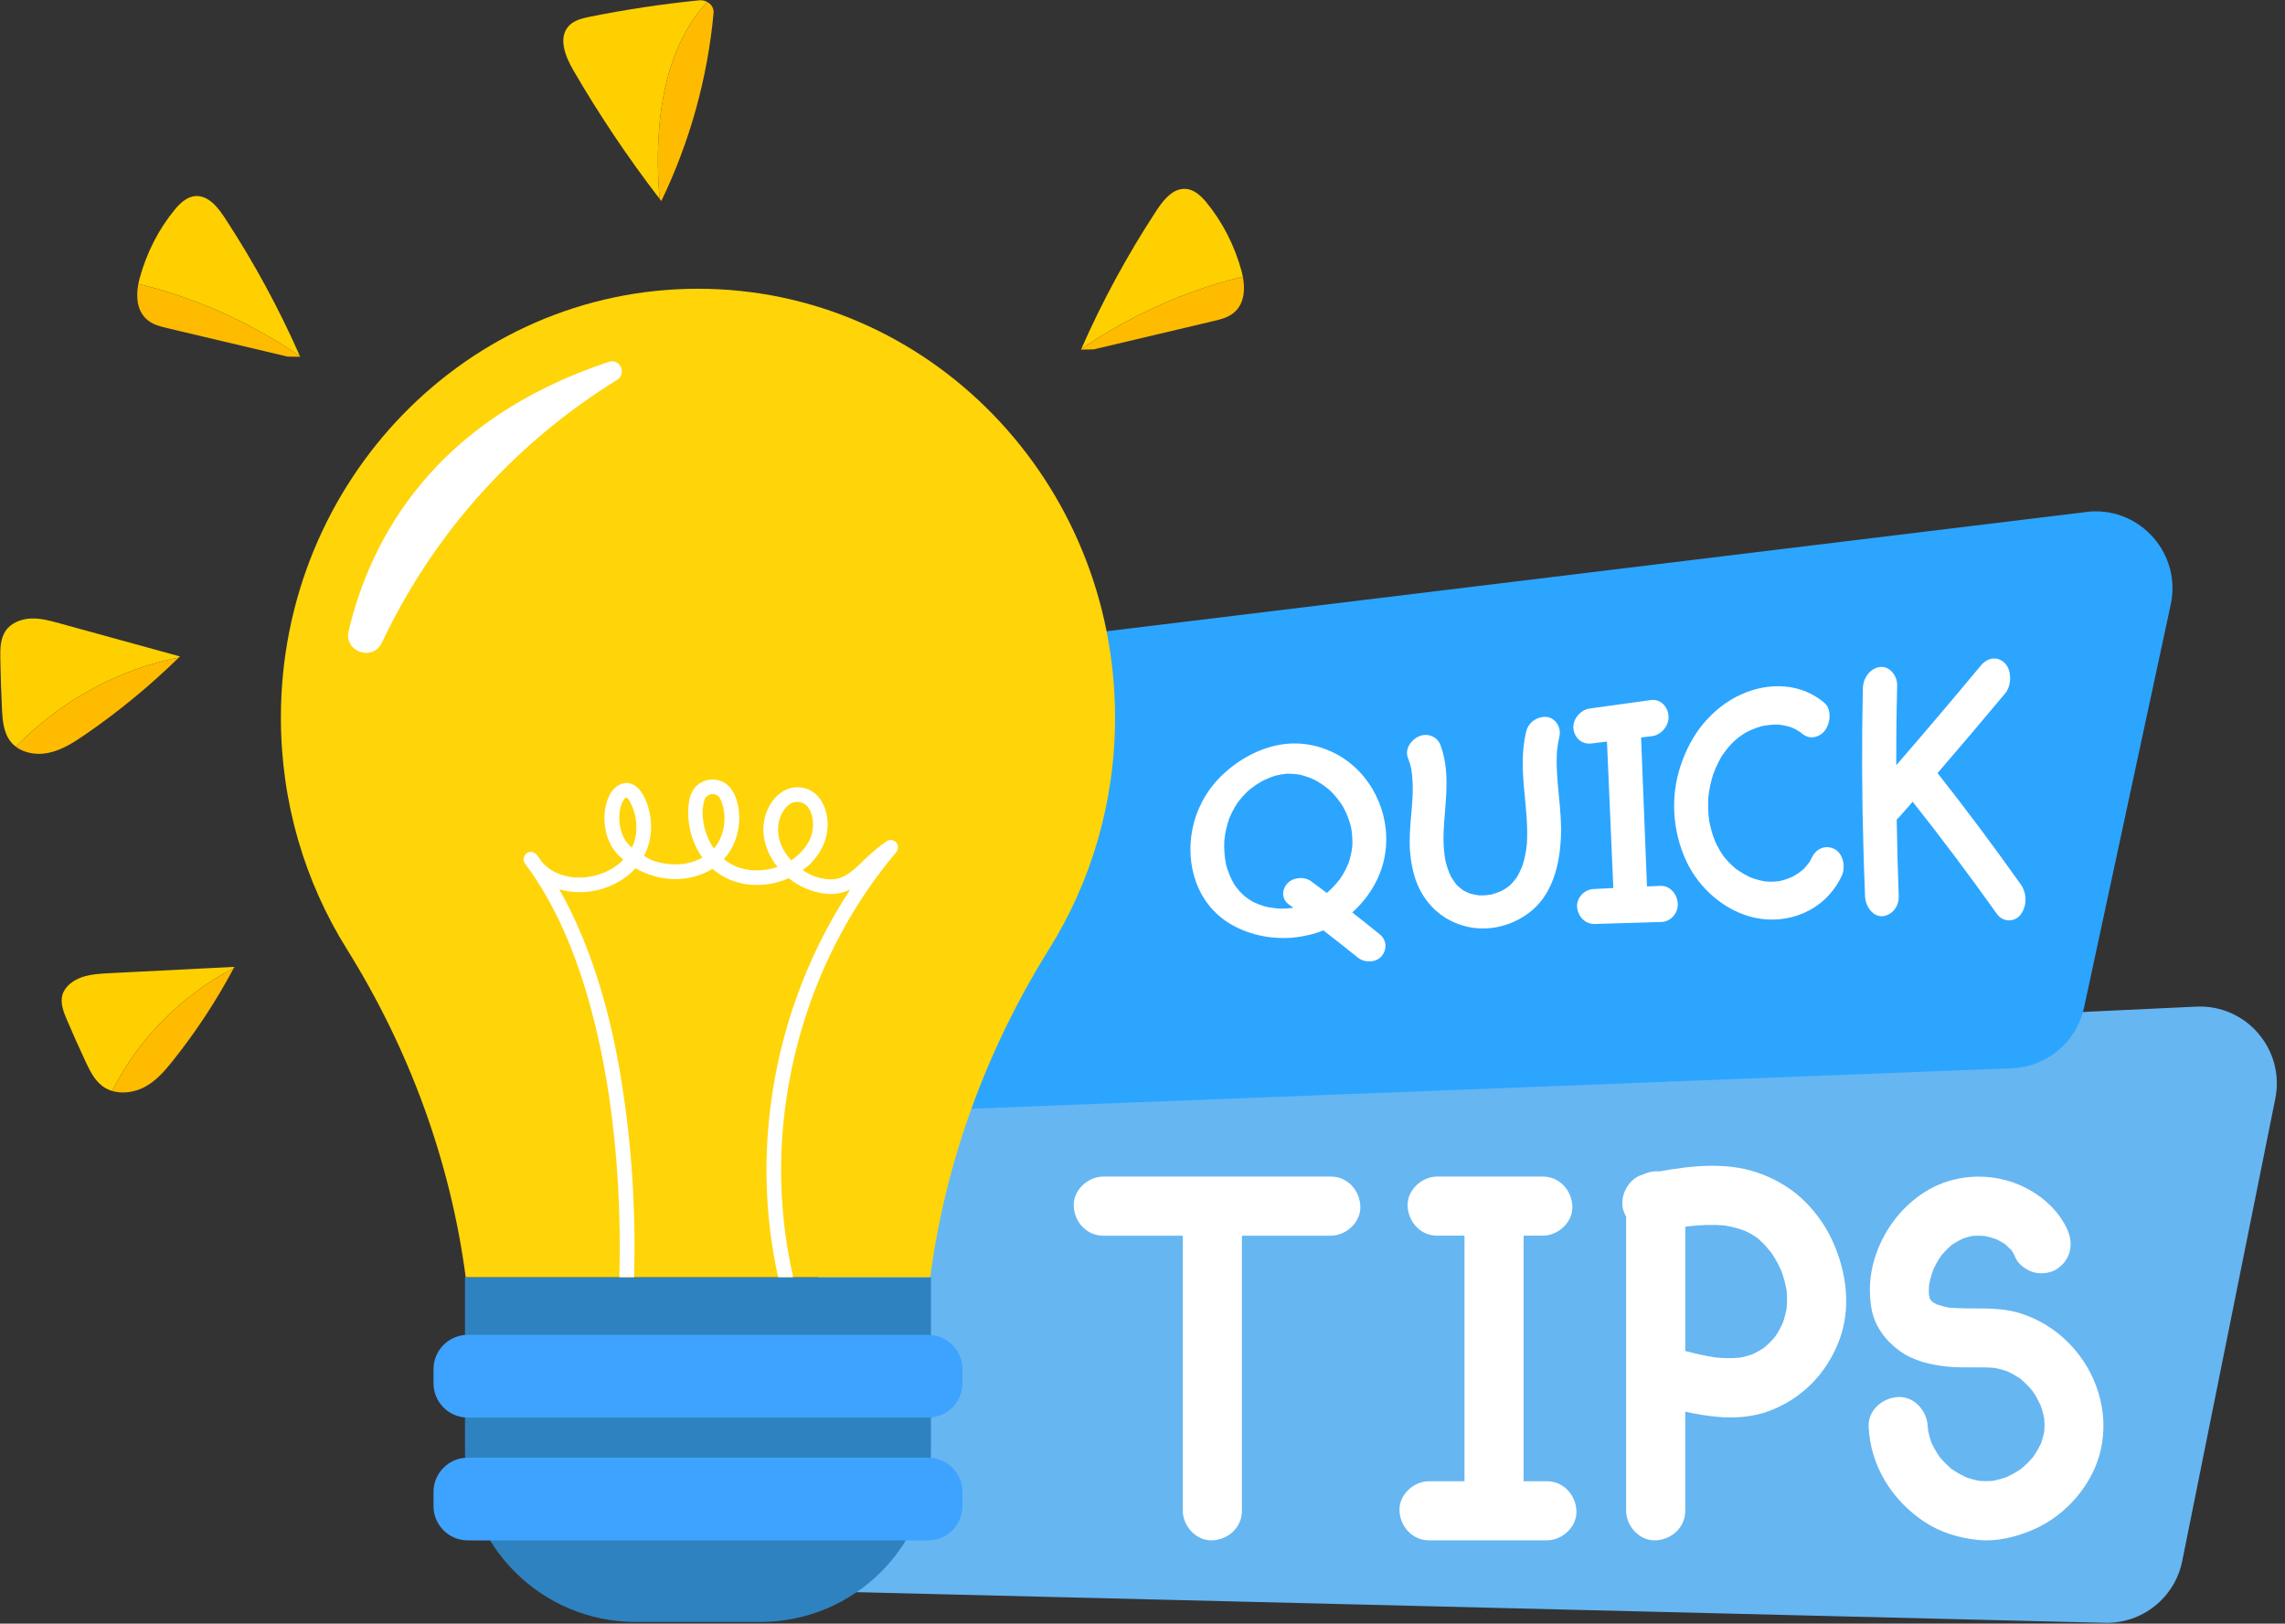 <?xml version="1.0" encoding="UTF-8"?>
<!DOCTYPE svg PUBLIC '-//W3C//DTD SVG 1.0//EN'
          'http://www.w3.org/TR/2001/REC-SVG-20010904/DTD/svg10.dtd'>
<svg height="330.3" preserveAspectRatio="xMidYMid meet" version="1.0" viewBox="18.4 84.9 464.8 330.3" width="464.8" xmlns="http://www.w3.org/2000/svg" xmlns:xlink="http://www.w3.org/1999/xlink" zoomAndPan="magnify"
><rect x="18.4" y="84.9" width="464.8" height="330.3" fill="#333333" stroke="none"/><g
  ><g id="change1_1"
    ><path d="M465.139,289.684l-254.885,11.998l-62.576,106.02l298.858,7.339c7.608,0.198,14.257-5.103,15.759-12.564 l18.932-94.062C483.237,298.424,475.319,289.205,465.139,289.684z" fill="#66b6f2"
    /></g
    ><g id="change2_1"
    ><path d="M443.59,188.962L207.769,217.67l-21.766,59.389c-0.493,1.395,0.69,2.811,2.139,2.564l34.966-5.979 c1.618-0.277,2.819,1.484,1.981,2.903l-20.271,34.344l222.81-8.666c7.147-0.278,13.197-5.363,14.701-12.356l17.629-81.993 C462.146,197.699,453.977,188.258,443.59,188.962z" fill="#2ca5ff"
    /></g
    ><g
    ><g
      ><g id="change3_18"
        ><path d="M375.286,271.59c6.716,1.476,14.277-1.25,17.733-8.466c0.875-1.827,0.314-4.489-1.344-5.434 c-1.674-0.955-3.74-0.343-4.671,1.594c-0.124,0.259-0.258,0.51-0.398,0.758c-0.062,0.095-0.121,0.2-0.173,0.272 c-0.347,0.482-0.729,0.928-1.133,1.344c0.051-0.042,0.174-0.142,0.174-0.142s-0.157,0.137-0.234,0.207 c-0.001,0.001-0.002,0.003-0.004,0.004c-0.095,0.102-0.252,0.217-0.258,0.212c-0.193,0.16-0.387,0.318-0.588,0.465 c-0.401,0.293-0.818,0.549-1.243,0.789c-0.888,0.418-1.804,0.732-2.746,0.946c-0.951,0.134-1.905,0.16-2.862,0.084 c-1.092-0.175-2.158-0.474-3.198-0.886c-0.771-0.366-1.52-0.786-2.236-1.272c-0.132-0.09-0.261-0.184-0.391-0.278 c0.032,0.031-0.163-0.103-0.277-0.198c-0.004-0.003-0.008-0.007-0.012-0.011c-0.068-0.052-0.205-0.155-0.205-0.155 s0.116,0.083,0.164,0.118c-0.375-0.318-0.74-0.65-1.09-1c-0.341-0.343-0.67-0.701-0.983-1.074 c-0.083-0.098-0.164-0.198-0.244-0.299c-0.025-0.033-0.047-0.065-0.062-0.085c-0.079-0.111-0.156-0.224-0.233-0.337 c-0.568-0.843-1.059-1.738-1.491-2.667c-0.543-1.36-0.945-2.771-1.214-4.225c-0.212-1.59-0.268-3.197-0.165-4.811 c0.18-1.584,0.51-3.146,0.998-4.674c0.319-0.856,0.683-1.695,1.104-2.507c0.175-0.338,0.355-0.693,0.553-1.028 c0.011-0.013,0.033-0.043,0.084-0.117c0.09-0.13,0.177-0.263,0.267-0.393c0.163-0.234,0.331-0.465,0.504-0.691 c0.328-0.43,0.674-0.846,1.035-1.245c0.161-0.178,0.328-0.35,0.494-0.522c0.058-0.054,0.116-0.108,0.175-0.161 c0.716-0.643,1.478-1.21,2.277-1.713c1.059-0.57,2.158-1.017,3.287-1.343c1.113-0.24,2.232-0.36,3.353-0.347 c0.931,0.083,1.844,0.264,2.732,0.555c0.385,0.164,0.764,0.342,1.13,0.554c0.235,0.136,0.464,0.281,0.689,0.437 c0.022,0.015,0.031,0.021,0.049,0.033c0.027,0.026,0.054,0.051,0.08,0.073c0.731,0.621,1.516,1.018,2.482,0.932 c0.851-0.076,1.859-0.598,2.43-1.383c1.156-1.59,1.392-4.341-0.121-5.628c-4.7-3.997-11.183-4.273-16.872-1.728 c-2.928,1.31-5.562,3.363-7.705,5.915c-2.14,2.549-3.634,5.511-4.679,8.641c-2.125,6.367-1.591,13.306,1.092,19.207 C363.991,265.733,369.386,270.294,375.286,271.59z M386.578,260.097c-0.012,0.021-0.021,0.043-0.033,0.063 C386.327,260.533,386.446,260.309,386.578,260.097z M384.439,233.706c-0.005-0.004-0.016-0.011-0.016-0.011 S384.434,233.702,384.439,233.706z M368.611,238.743l0.041-0.063L368.611,238.743z" fill="#fff"
        /></g
        ><g id="change3_20"
        ><path d="M385.241,261.724c0.021-0.021,0.039-0.044,0.06-0.065c-0.247,0.203-0.327,0.277-0.322,0.281 c0.055-0.045,0.113-0.086,0.167-0.132C385.178,261.78,385.209,261.752,385.241,261.724z" fill="#fff"
        /></g
        ><g id="change3_2"
        ><path d="M371.511,261.644c0.067,0.05,0.135,0.095,0.203,0.144c-0.018-0.017-0.109-0.087-0.329-0.246 c0.014,0.012,0.027,0.026,0.041,0.037C371.453,261.601,371.482,261.622,371.511,261.644z" fill="#fff"
        /></g
        ><g id="change3_3"
        ><path d="M271.207,266.878C271.052,266.719,271.103,266.775,271.207,266.878L271.207,266.878z" fill="#fff"
        /></g
        ><g id="change3_23"
        ><path d="M290.897,263.81c0.003-0.004,0.006-0.008,0.009-0.012C291.041,263.623,291.314,263.184,290.897,263.81z" fill="#fff"
        /></g
        ><g id="change3_22"
        ><path d="M273.342,268.386C272.855,268.052,273.102,268.241,273.342,268.386L273.342,268.386z" fill="#fff"
        /></g
        ><g id="change3_4"
        ><path d="M294.582,279.698c1.344,1.089,3.658,1.08,4.816-0.234c1.161-1.318,1.126-3.295-0.308-4.462 c-1.872-1.522-3.747-3.017-5.625-4.484c3.29-2.903,5.651-6.825,6.516-10.957c1.655-7.897-1.864-16.288-8.514-20.53 c-3.596-2.294-8.128-3.463-12.853-2.6c-4.607,0.841-8.884,3.405-12.03,6.573c-3.074,3.096-4.926,6.939-5.64,10.611 c-0.709,3.645-0.468,7.283,0.728,10.682c1.133,3.218,3.395,6.316,6.671,8.366c3.607,2.257,8.187,3.338,12.729,3.008 c1.207-0.088,2.407-0.303,3.574-0.569c1.007-0.229,1.993-0.551,2.941-0.935C289.923,275.968,292.255,277.811,294.582,279.698z M288.287,266.548c0.06-0.052,0.138-0.118,0.206-0.171c-0.044,0.039-0.087,0.078-0.132,0.116 c-0.031,0.027-0.048,0.041-0.069,0.059C288.291,266.551,288.289,266.549,288.287,266.548z M273.47,268.474 c0,0-0.392-0.223-0.58-0.339c-0.344-0.212-0.674-0.439-0.992-0.677c-0.147-0.111-0.292-0.224-0.434-0.34 c-0.069-0.056-0.257-0.24-0.257-0.24l0.255,0.262c0,0-0.589-0.572-0.861-0.875c-0.428-0.477-0.812-0.98-1.162-1.499 c-0.716-1.22-1.241-2.507-1.607-3.84c-0.352-1.616-0.474-3.27-0.393-4.944c0.148-1.545,0.477-3.089,1.021-4.617 c0.335-0.807,0.724-1.604,1.188-2.381c0.135-0.225,0.275-0.449,0.421-0.67c0.065-0.098,0.132-0.196,0.198-0.294 c0.245-0.367-0.178,0.242-0.178,0.242s0.678-0.875,0.991-1.229c0.329-0.371,0.677-0.731,1.042-1.08 c0.203-0.194,0.071-0.085,0.071-0.085c0,0,0.367-0.309,0.556-0.459c0.711-0.565,1.472-1.078,2.268-1.545 c0.886-0.456,1.803-0.843,2.753-1.152c0.796-0.201,1.598-0.341,2.404-0.413c0.876-0.012,1.735,0.054,2.578,0.193 c1.04,0.243,2.037,0.581,2.979,1.019c0.079,0.041,0.177,0.091,0.205,0.107c0.254,0.138,0.504,0.283,0.749,0.434 c0.483,0.297,0.948,0.617,1.394,0.958c0.217,0.166,0.429,0.336,0.636,0.512c0.208,0.176,0.142,0.109,0.142,0.109 s0.728,0.723,1.066,1.108c0.623,0.711,1.176,1.474,1.671,2.274c0.706,1.287,1.245,2.655,1.607,4.086 c0.244,1.271,0.343,2.567,0.286,3.876c-0.127,1.197-0.386,2.378-0.785,3.533c-0.343,0.835-0.747,1.647-1.224,2.425 c-0.149,0.244-0.304,0.484-0.466,0.721c-0.073,0.108-0.224,0.321-0.224,0.321s0.075-0.113,0.107-0.161 c-0.332,0.432-0.684,0.85-1.056,1.253c-0.375,0.406-0.769,0.795-1.182,1.168c-0.047,0.042-0.095,0.084-0.142,0.126 c-0.084,0.054-0.165,0.115-0.245,0.181c-1.066-0.802-2.133-1.595-3.2-2.379c-1.354-0.995-3.685-0.82-4.841,0.502 c-1.159,1.326-1.109,3.174,0.336,4.231c0.31,0.227,0.62,0.455,0.93,0.683c-0.861,0.119-1.727,0.176-2.597,0.178 c-1.091-0.06-2.163-0.212-3.21-0.456c-0.756-0.226-1.491-0.495-2.19-0.824c-0.046-0.022-0.102-0.053-0.158-0.087 C273.381,268.412,273.47,268.474,273.47,268.474z" fill="#fff"
        /></g
        ><g id="change3_15"
        ><path d="M326.861,263.467C326.456,263.959,326.685,263.704,326.861,263.467L326.861,263.467z" fill="#fff"
        /></g
        ><g id="change3_10"
        ><path d="M316.032,266.025c0.031,0.019,0.061,0.038,0.092,0.055c0.041,0.023,0.084,0.04,0.124,0.062 c-0.036-0.024-0.13-0.08-0.308-0.18c0.002,0.002,0.004,0.003,0.006,0.005C315.972,265.986,316.002,266.006,316.032,266.025z" fill="#fff"
        /></g
        ><g id="change3_1"
        ><path d="M335.904,255.443c0.301-5.961-1.177-11.771-0.794-17.765c0.106-0.994,0.264-1.984,0.494-2.971 c0.427-1.825-0.806-3.807-2.633-3.956c-1.882-0.153-3.694,1.106-4.146,3.034c-1.826,7.787,0.666,15.197,0.161,22.835 c-0.155,1.473-0.431,2.929-0.882,4.34c-0.253,0.655-0.537,1.297-0.88,1.91c-0.084,0.151-0.171,0.299-0.261,0.446 c-0.026,0.043-0.063,0.096-0.103,0.149c0.038-0.046,0.128-0.155,0.128-0.155s-0.449,0.607-0.693,0.895 c-0.227,0.267-0.465,0.524-0.716,0.767c-0.008,0.008-0.017,0.016-0.026,0.024c0.034-0.024,0.106-0.076,0.106-0.076 s-0.244,0.199-0.368,0.294c-0.484,0.37-1.003,0.686-1.538,0.974c-0.698,0.306-1.418,0.547-2.158,0.725 c-0.745,0.115-1.495,0.165-2.247,0.149c-0.632-0.07-1.254-0.187-1.864-0.358c-0.425-0.163-0.839-0.347-1.236-0.563 c0.074,0.049-0.08-0.033-0.217-0.118c-0.098-0.061-0.302-0.18-0.302-0.18s0.149,0.083,0.21,0.118 c-0.28-0.205-0.549-0.424-0.806-0.656c-0.118-0.106-0.234-0.215-0.347-0.326c-0.014-0.014-0.037-0.038-0.063-0.064 c-0.042-0.048-0.081-0.094-0.102-0.119c-0.099-0.121-0.195-0.243-0.289-0.367c-0.304-0.404-0.569-0.832-0.817-1.268 c-0.493-1.042-0.854-2.131-1.113-3.249c-0.458-2.582-0.437-5.215-0.231-7.84c0.415-5.277,1.105-10.798-0.813-15.726 c-0.611-1.57-2.634-2.45-4.401-1.612c-1.726,0.819-2.821,2.712-2.162,4.363c0.251,0.629,0.454,1.275,0.62,1.935 c0.465,2.513,0.407,5.133,0.207,7.704c-0.193,2.488-0.49,5.001-0.475,7.485c0.014,2.342,0.323,4.678,0.981,6.921 c0.656,2.237,1.806,4.349,3.434,6.108c1.801,1.945,4.053,3.298,6.688,4.027c4.921,1.362,10.322-0.079,14.077-3.433 C334.297,266.302,335.64,260.67,335.904,255.443z" fill="#fff"
        /></g
        ><g id="change3_7"
        ><path d="M325.554,264.998C324.839,265.512,325.327,265.206,325.554,264.998L325.554,264.998z" fill="#fff"
        /></g
        ><g id="change3_12"
        ><path d="M346.571,265.559c-1.369,0.067-2.737,0.137-4.105,0.207c-1.791,0.093-3.431,1.803-3.258,3.7 c0.173,1.903,1.666,3.465,3.58,3.401c4.536-0.153,9.073-0.288,13.609-0.405c1.786-0.046,3.436-1.79,3.28-3.788 c-0.156-2.004-1.641-3.642-3.562-3.558c-0.898,0.039-1.796,0.079-2.694,0.12c-0.322-8.094-0.643-16.187-0.965-24.281 c-0.08-2.01-0.16-4.02-0.24-6.031c0.75-0.089,1.501-0.177,2.251-0.265c1.814-0.212,3.49-2.114,3.333-4.102 c-0.158-1.994-1.666-3.498-3.616-3.236c-4.144,0.557-8.285,1.129-12.424,1.716c-1.818,0.258-3.483,2.131-3.31,4.024 c0.173,1.9,1.687,3.335,3.63,3.093c1.067-0.133,2.135-0.265,3.202-0.395c0.337,7.793,0.674,15.585,1.011,23.378 C346.385,261.278,346.478,263.419,346.571,265.559z" fill="#fff"
        /></g
        ><g id="change3_13"
        ><path d="M429.436,264.797c-5.436-7.657-11.085-15.243-16.914-22.623c4.555-5.28,9.143-10.688,13.765-16.224 c1.351-1.619,1.324-4.688-0.027-6.085c-1.462-1.511-3.505-1.28-4.947,0.453c-5.781,6.949-11.509,13.697-17.187,20.245 c0-2.22,0.001-4.44,0.022-6.662c0.03-3.187,0.082-6.377,0.156-9.57c0.05-2.159-1.727-4.028-3.555-3.733 c-1.961,0.316-3.373,2.157-3.422,4.433c-0.236,10.907-0.193,21.909,0.126,32.814c0.092,3.129,0.197,6.266,0.326,9.399 c0.087,2.113,1.611,4.143,3.49,4.042c1.808-0.097,3.444-1.804,3.358-4.104c-0.195-5.189-0.33-10.375-0.413-15.564 c0.17-0.141,0.334-0.297,0.491-0.474c0.918-1.043,1.838-2.092,2.759-3.145c5.915,7.451,11.644,15.115,17.156,22.852 c1.203,1.688,3.637,1.708,4.835,0.068C430.758,269.134,430.718,266.603,429.436,264.797z" fill="#fff"
        /></g
        ><g id="change3_5"
        ><path d="M387.521,294.487c0.238-0.298,0.296-0.389,0.266-0.364c-0.081,0.111-0.164,0.218-0.246,0.328 C387.534,294.463,387.528,294.475,387.521,294.487z" fill="#fff"
        /></g
        ><g id="change3_9"
        ><path d="M396.775,311.529c-0.036-0.032-0.074-0.058-0.11-0.089c-0.042-0.027,0.022,0.043,0.35,0.324 c-0.016-0.017-0.03-0.037-0.046-0.054C396.906,311.648,396.841,311.588,396.775,311.529z" fill="#fff"
        /></g
      ></g
    ></g
    ><g
    ><g id="change4_1"
      ><path d="M112.983,344.731v35.423c0,19.169,15.54,34.709,34.709,34.709h25.368c19.169,0,34.709-15.54,34.709-34.709 v-35.423H112.983z" fill="#2e82bf"
      /></g
      ><g id="change5_2"
      ><path d="M207.2,373.284h-93.648c-3.848,0-6.968-3.12-6.968-6.968v-2.89c0-3.848,3.12-6.968,6.968-6.968H207.2 c3.848,0,6.968,3.12,6.968,6.968v2.89C214.168,370.165,211.048,373.284,207.2,373.284z" fill="#3ea3ff"
      /></g
      ><g id="change5_1"
      ><path d="M207.2,398.268h-93.648c-3.848,0-6.968-3.12-6.968-6.968v-2.89c0-3.848,3.12-6.968,6.968-6.968H207.2 c3.848,0,6.968,3.12,6.968,6.968v2.89C214.168,395.149,211.048,398.268,207.2,398.268z" fill="#3ea3ff"
      /></g
      ><g id="change6_1"
      ><path d="M160.376,143.641c-46.856,0-84.84,39.058-84.84,87.238c0,17.327,4.913,33.474,13.385,47.049 c12.736,20.408,21.089,43.153,24.21,66.802h94.491c3.121-23.65,11.474-46.395,24.21-66.802 c8.472-13.575,13.385-29.722,13.385-47.049C245.216,182.699,207.232,143.641,160.376,143.641z" fill="#ffd409"
      /></g
      ><g id="change3_21"
      ><path d="M89.315,213.263c4.484-18.87,17.387-42.953,52.909-54.745c2.29-0.76,3.746,2.402,1.692,3.668 c-14.133,8.704-34.485,25.232-47.831,53.447C94.229,219.557,88.311,217.487,89.315,213.263z" fill="#fff"
      /></g
      ><g
      ><g
        ><g id="change7_5"
          ><path d="M162.251,85.298c-0.501-0.274-1.079-0.388-1.653-0.33l-0.012,0.001 c-7.426,0.745-14.815,1.855-22.132,3.325c-1.601,0.322-3.312,0.723-4.403,1.938c-2.141,2.386-0.664,6.137,0.943,8.91 c5.28,9.107,11.158,17.865,17.578,26.207C151.589,114.03,152.049,96.277,162.251,85.298z" fill="#ffd000"
          /></g
          ><g id="change8_4"
          ><path d="M163.548,87.582c0-0.004,0.001-0.009,0.001-0.013c0.07-0.757-0.248-1.507-0.85-1.972 c-0.038-0.029-0.075-0.058-0.113-0.087c-0.106-0.08-0.219-0.149-0.335-0.213c-10.202,10.98-10.662,28.732-9.678,40.052 c0.116,0.15,0.228,0.302,0.344,0.452C158.703,113.833,162.322,100.819,163.548,87.582z" fill="#fb0"
          /></g
        ></g
        ><g
        ><g
          ><g
            ><g id="change7_1"
              ><path d="M271.215,141.185c-0.07-0.363-0.153-0.717-0.245-1.057c-1.427-5.274-3.889-10.085-7.227-14.123 c-1.297-1.568-3.082-3.122-5.338-2.577c-2.094,0.506-3.646,2.594-4.89,4.498c-5.863,8.975-10.951,18.36-15.175,27.979 C245.883,150.728,257.034,144.625,271.215,141.185z" fill="#ffd000"
              /></g
              ><g id="change8_1"
              ><path d="M240.872,155.979c8.175-1.935,16.349-3.868,24.524-5.803c1.364-0.323,2.8-0.681,3.951-1.63 c2.205-1.821,2.357-4.821,1.868-7.36c-14.181,3.44-25.332,9.543-32.874,14.721c-0.018,0.04-0.037,0.08-0.054,0.12 L240.872,155.979z" fill="#fb0"
              /></g
            ></g
            ><g
            ><g id="change7_3"
              ><path d="M31.087,287.337c0.469-1.714,2.107-2.982,3.925-3.62c1.818-0.638,3.82-0.745,5.784-0.844 c8.428-0.426,16.855-0.853,25.283-1.28c-0.047,0.089-0.097,0.177-0.145,0.266c-7.182,3.731-17.694,11.186-24.726,24.982 c-0.456-0.138-0.898-0.322-1.314-0.561c-2.015-1.155-3.077-3.25-4.001-5.228c-1.343-2.872-2.635-5.762-3.877-8.668 C31.322,290.756,30.632,288.999,31.087,287.337z" fill="#ffd000"
              /></g
              ><g id="change8_3"
              ><path d="M65.935,281.858c-3.526,6.64-7.698,12.986-12.46,18.942c-1.599,2-3.323,4.005-5.685,5.251 c-1.948,1.028-4.437,1.439-6.581,0.788C48.241,293.044,58.753,285.589,65.935,281.858z" fill="#fb0"
              /></g
            ></g
          ></g
          ><g
          ><g
            ><g id="change7_4"
              ><path d="M46.539,142.648c0.07-0.363,0.153-0.717,0.245-1.057c1.427-5.274,3.889-10.085,7.227-14.123 c1.297-1.568,3.082-3.122,5.338-2.577c2.094,0.506,3.646,2.594,4.89,4.498c5.863,8.975,10.951,18.36,15.175,27.979 C71.871,152.192,60.72,146.089,46.539,142.648z" fill="#ffd000"
              /></g
              ><g id="change8_5"
              ><path d="M76.882,157.442c-8.175-1.935-16.349-3.868-24.524-5.803c-1.364-0.323-2.8-0.681-3.951-1.63 c-2.205-1.821-2.357-4.821-1.868-7.36c14.181,3.44,25.332,9.543,32.874,14.721c0.018,0.04,0.037,0.08,0.054,0.12 L76.882,157.442z" fill="#fb0"
              /></g
            ></g
            ><g
            ><g id="change7_2"
              ><path d="M19.535,213.245c1.109-1.636,3.156-2.433,5.13-2.517c1.974-0.084,3.918,0.445,5.823,0.969 c8.173,2.25,16.346,4.499,24.519,6.748c-0.079,0.078-0.161,0.153-0.24,0.231c-8.268,1.59-21.14,5.996-33.158,18.12 c-0.38-0.29-0.728-0.622-1.032-1.004c-1.467-1.848-1.666-4.369-1.78-6.725c-0.165-3.421-0.275-6.845-0.331-10.269 C18.435,216.882,18.459,214.831,19.535,213.245z" fill="#ffd000"
              /></g
              ><g id="change8_2"
              ><path d="M54.767,218.677c-5.919,5.79-12.338,11.067-19.166,15.749c-2.293,1.573-4.706,3.11-7.433,3.653 c-2.248,0.449-4.772,0.081-6.559-1.282C33.627,224.673,46.499,220.267,54.767,218.677z" fill="#fb0"
              /></g
            ></g
          ></g
        ></g
      ></g
      ><g id="change3_14"
      ><path d="M126.217,261.977c6.045,8.612,9.876,18.632,12.559,28.752c3.049,11.501,4.656,23.364,5.336,35.23 c0.358,6.25,0.45,12.515,0.272,18.772h2.998c0.333-11.644-0.256-23.319-1.817-34.864c-1.592-11.778-4.209-23.55-8.783-34.551 c-1.354-3.257-2.879-6.443-4.618-9.507c2.744,0.815,5.782,0.791,8.608-0.043c2.594-0.766,5.081-2.2,6.894-4.233 c4.624,2.652,10.53,3.083,15.24,0.359c0.137-0.079,0.268-0.166,0.401-0.25c4.26,3.758,10.46,4.168,15.524,1.916 c2.15,1.733,4.768,2.854,7.541,3.162c1.72,0.191,3.412-0.103,4.961-0.849c-4.564,6.952-8.268,14.456-11.043,22.318 c-4.09,11.585-6.14,23.932-5.971,36.219c0.094,6.83,0.89,13.655,2.37,20.324h3.013c0.003-0.127-0.006-0.259-0.037-0.398 c-2.621-11.59-3.054-23.692-1.369-35.453c1.696-11.835,5.425-23.383,11.086-33.918c3.175-5.909,6.939-11.499,11.27-16.622 c0.481-0.569,0.607-1.354,0.117-1.968c-0.442-0.554-1.3-0.805-1.934-0.386c-1.544,1.02-2.943,2.227-4.283,3.498 c-1.046,0.992-2.062,2.06-3.233,2.906c-1.044,0.755-2.174,1.323-3.46,1.39c-1.499,0.078-3.059-0.275-4.427-0.88 c-0.618-0.273-1.211-0.606-1.779-0.98c0.197-0.143,0.399-0.279,0.59-0.432c2.705-2.174,4.52-5.367,4.524-8.882 c0.003-3.184-1.601-6.8-5.04-7.447c-3.726-0.701-6.528,2.168-7.579,5.49c-1.174,3.713-0.021,7.511,2.313,10.507 c0.03,0.039,0.063,0.075,0.093,0.114c-2.369,0.811-4.973,0.944-7.322,0.284c-1.336-0.375-2.541-1.022-3.588-1.871 c1.874-2.061,2.948-4.751,3.104-7.632c0.182-3.361-0.887-8.092-4.873-8.546c-1.543-0.176-3.153,0.438-4.144,1.645 c-1.195,1.457-1.356,3.514-1.334,5.332c0.037,3.154,1.036,6.323,2.877,8.894c-1.399,0.778-3,1.224-4.575,1.331 c-1.713,0.117-3.407-0.089-5.048-0.59c-0.125-0.038-0.617-0.208-0.613-0.192c-0.042-0.021-0.084-0.041-0.125-0.062 c-0.398-0.203-0.79-0.416-1.177-0.639c-0.11-0.063-0.219-0.131-0.329-0.195c1.337-2.555,1.737-5.478,1.211-8.402 c-0.357-1.987-1.217-4.497-2.88-5.769c-1.956-1.494-4.29-0.272-5.3,1.694c-1.882,3.665-1.287,9.097,1.562,12.118 c0.378,0.401,0.784,0.772,1.202,1.13c-0.842,0.867-1.836,1.584-2.981,2.18c-1.91,0.995-4.156,1.503-6.36,1.446 c-2.088-0.054-4.367-0.735-5.946-1.966c-0.477-0.372-0.88-0.756-1.236-1.165c-0.321-0.455-0.641-0.911-0.975-1.358 c-0.484-0.647-1.296-0.979-2.051-0.538c-0.695,0.407-0.955,1.354-0.538,2.051C125.444,261,125.819,261.503,126.217,261.977z M178.021,249.48c0.381-0.498,0.744-0.822,1.189-1.082c0.494-0.288,0.81-0.369,1.336-0.369c1.013,0.001,1.837,0.508,2.329,1.256 c1.216,1.852,1.166,4.632,0.149,6.615c-0.856,1.668-2.159,3.015-3.698,4.019c-0.854-0.944-1.563-2.015-2.049-3.192 C176.301,254.358,176.491,251.479,178.021,249.48z M161.684,247.687c0.025-0.083,0.034-0.122,0.038-0.145 c0.013-0.021,0.031-0.053,0.062-0.113c-0.005,0.009,0.154-0.247,0.157-0.271c0.051-0.061,0.105-0.123,0.159-0.177 c0.005-0.005,0.214-0.175,0.225-0.193c0.395-0.27,0.624-0.317,1.11-0.323c0.373-0.005,0.506,0.033,0.921,0.301 c0.042,0.027,0.071,0.045,0.092,0.057c0.017,0.019,0.042,0.046,0.087,0.09c-0.013-0.012,0.182,0.211,0.209,0.23 c0.169,0.237,0.289,0.504,0.393,0.774c1.06,2.766,0.793,6.056-0.769,8.579c-0.223,0.36-0.476,0.695-0.751,1.009 c-0.277-0.393-0.54-0.799-0.77-1.23C161.538,253.811,160.864,250.419,161.684,247.687z M144.573,253.2 c-0.336-1.591-0.278-3.51,0.389-5.02c0.113-0.255,0.559-0.99,0.73-1.012c0.476-0.062,0.842,0.866,1.028,1.219 c1.435,2.735,1.498,6.356,0.229,8.935c-0.1-0.085-0.204-0.165-0.301-0.254C145.502,256.022,144.909,254.79,144.573,253.2z" fill="#fff"
      /></g
    ></g
    ><g
    ><g
      ><g id="change3_11"
        ><path d="M289.101,324.256c-15.426,0-30.852,0-46.279,0c-3.146,0-6.159,2.766-6.013,6.013 c0.146,3.258,2.642,6.013,6.013,6.013c5.392,0,10.784,0,16.176,0c0,14.124,0,28.247,0,42.371c0,4.532,0,9.064,0,13.596 c0,3.146,2.766,6.159,6.013,6.013c3.258-0.146,6.013-2.642,6.013-6.013c0-16.128,0-32.257,0-48.385c0-2.527,0-5.055,0-7.582 c6.025,0,12.05,0,18.075,0c3.145,0,6.159-2.766,6.013-6.013C294.969,327.011,292.473,324.256,289.101,324.256z" fill="#fff"
        /></g
      ></g
      ><g
      ><g id="change3_17"
        ><path d="M333.055,386.236c-1.577,0-3.153,0-4.73,0c0-13.338,0-26.677,0-40.015c0-3.313,0-6.626,0-9.939 c1.301,0,2.602,0,3.903,0c3.145,0,6.159-2.766,6.013-6.013c-0.146-3.258-2.642-6.013-6.013-6.013c-7.162,0-14.324,0-21.487,0 c-3.146,0-6.159,2.766-6.013,6.013c0.146,3.258,2.642,6.013,6.013,6.013c1.852,0,3.704,0,5.556,0c0,13.063,0,26.126,0,39.188 c0,3.588,0,7.177,0,10.765c-2.403,0-4.806,0-7.209,0c-3.145,0-6.159,2.766-6.013,6.013c0.146,3.258,2.642,6.013,6.013,6.013 c7.989,0,15.977,0,23.966,0c3.145,0,6.159-2.766,6.013-6.013C338.923,388.992,336.426,386.236,333.055,386.236z" fill="#fff"
        /></g
      ></g
      ><g
      ><g id="change3_8"
        ><path d="M385.715,329.502c-2.501-2.546-5.409-4.332-8.701-5.642c-6.73-2.68-14.09-1.904-21.09-0.653 c-0.241-0.024-0.485-0.038-0.733-0.026c-0.932,0.042-1.82,0.281-2.617,0.673c-2.947,0.76-4.859,4.489-3.94,7.329 c0.145,0.449,0.33,0.863,0.543,1.246c0,15.284,0,30.569,0,45.853c0,2.472,0,4.944,0,7.415c0,2.184,0,4.368,0,6.553 c0,3.146,2.766,6.159,6.013,6.013c3.258-0.146,6.013-2.642,6.013-6.013c0-2.184,0-4.368,0-6.553c0-4.536,0-9.072,0-13.608 c2.171,0.472,4.36,0.851,6.59,1.052c3.471,0.312,7.238,0.038,10.515-1.207c6.651-2.526,11.514-7.493,14.114-14.093 c2.652-6.731,1.607-14.282-1.359-20.699C389.767,334.335,387.878,331.703,385.715,329.502z M377.585,358.857 c0.019-0.017,0.035-0.032,0.051-0.046C377.618,358.826,377.605,358.842,377.585,358.857z M379.435,356.884 c-0.339,0.392-0.68,0.78-1.048,1.145c-0.361,0.359-0.738,0.701-1.128,1.027c-0.01,0.008-0.016,0.014-0.025,0.022 c-0.066,0.038-0.127,0.072-0.173,0.103c-0.703,0.474-1.446,0.875-2.209,1.239c-0.833,0.293-1.681,0.516-2.55,0.681 c-1.702,0.157-3.401,0.118-5.099-0.062c-2.022-0.326-4.017-0.786-5.999-1.299c0-5.526,0-11.052,0-16.579 c0-2.896,0-5.792,0-8.688c0.208-0.032,0.416-0.069,0.624-0.099c2.492-0.284,4.996-0.39,7.495-0.156 c1.406,0.241,2.776,0.604,4.113,1.104c0.818,0.395,1.603,0.844,2.351,1.37c0.169,0.145,0.341,0.287,0.507,0.436 c0.456,0.41,0.892,0.84,1.31,1.289c0.343,0.369,1.505,1.904,0.677,0.747c0.302,0.418,0.603,0.837,0.881,1.274 c0.588,0.922,1.087,1.892,1.543,2.884c0.493,1.325,0.867,2.682,1.113,4.073c0.109,1.232,0.114,2.464,0.005,3.695 c-0.194,1.047-0.468,2.07-0.828,3.071c-0.379,0.806-0.795,1.592-1.29,2.336C379.619,356.629,379.526,356.756,379.435,356.884z" fill="#fff"
        /></g
      ></g
      ><g
      ><g id="change3_19"
        ><path d="M412.982,381.341c0.018,0.021,0.038,0.04,0.056,0.061c-0.382-0.607-0.49-0.733-0.463-0.659 c0.037,0.057,0.067,0.119,0.106,0.175C412.777,381.062,412.881,381.201,412.982,381.341z" fill="#fff"
        /></g
      ></g
      ><g
      ><g id="change3_16"
        ><path d="M431.967,381.3c0.076-0.103,0.151-0.206,0.222-0.311c0.039-0.057,0.069-0.118,0.107-0.176 c0.047-0.091-0.037,0.005-0.42,0.589c0.018-0.021,0.039-0.04,0.057-0.061C431.944,381.328,431.955,381.313,431.967,381.3z" fill="#fff"
        /></g
      ></g
      ><g
      ><g id="change3_6"
        ><path d="M428.711,351.885c-4.565-1.249-9.217-0.547-13.842-0.968c-0.85-0.153-1.683-0.368-2.498-0.654 c-0.197-0.1-0.392-0.203-0.582-0.316c-0.099-0.058-0.193-0.123-0.289-0.186c-0.129-0.136-0.301-0.325-0.432-0.464 c-0.034-0.058-0.06-0.119-0.091-0.178c-0.079-0.258-0.147-0.519-0.205-0.782c-0.035-0.659-0.028-1.315,0.022-1.973 c0.197-1.09,0.487-2.155,0.867-3.195c0.344-0.733,0.717-1.451,1.152-2.136c0.133-0.209,0.272-0.414,0.412-0.617 c-0.062,0.067-0.111,0.12-0.187,0.201c0.078-0.083,0.15-0.172,0.225-0.258c0.01-0.014,0.018-0.028,0.028-0.042 c0.143-0.203,0.364-0.432,0.423-0.474c0.118-0.139,0.234-0.279,0.359-0.41c0.361-0.379,0.739-0.741,1.132-1.086 c0.049-0.043,0.099-0.09,0.149-0.138c0.032-0.022,0.05-0.033,0.091-0.062c0.72-0.501,1.487-0.92,2.277-1.296 c0.631-0.218,1.271-0.394,1.925-0.526c0.793-0.058,1.585-0.057,2.378,0.004c0.832,0.16,1.645,0.387,2.444,0.674 c0.401,0.195,0.796,0.401,1.178,0.633c0.039,0.024,0.269,0.15,0.498,0.287c0.136,0.117,0.274,0.231,0.406,0.352 c0.26,0.236,0.509,0.483,0.749,0.74c0.15,0.161,0.288,0.329,0.435,0.492c0.027,0.03,0.034,0.037,0.054,0.059 c0.302,0.545,0.621,1.254,0.689,1.398c0.6,1.293,2.272,2.399,3.594,2.764c1.439,0.396,3.356,0.217,4.634-0.606 c2.948-1.901,3.579-5.167,2.157-8.228c-2.32-4.995-7.402-8.603-12.652-9.951c-5.482-1.407-11.435-0.61-16.243,2.427 c-4.972,3.141-8.603,8.098-10.29,13.716c-0.964,3.21-1.166,6.567-0.624,9.864c0.599,3.64,2.804,6.603,5.716,8.74 c2.868,2.104,6.406,2.895,9.878,3.237c3.158,0.311,6.336-0.02,9.494,0.258c0.879,0.167,1.738,0.393,2.579,0.691 c0.762,0.361,1.502,0.764,2.207,1.229c0.078,0.035,0.356,0.21,0.536,0.361c0.001,0,0.001,0.001,0.002,0.001 c0.112,0.083,0.223,0.168,0.34,0.242c-0.096-0.061-0.182-0.117-0.26-0.167c0.432,0.37,0.851,0.757,1.248,1.164 c0.34,0.349,0.656,0.716,0.973,1.084c0.124,0.175,0.248,0.35,0.366,0.529c0.512,0.777,0.946,1.597,1.339,2.438 c0.331,0.921,0.586,1.862,0.767,2.824c0.064,0.838,0.061,1.676-0.003,2.515c-0.161,0.832-0.384,1.646-0.668,2.444 c-0.373,0.786-0.79,1.547-1.271,2.273c-0.043,0.082-0.192,0.316-0.33,0.486c-0.092,0.124-0.186,0.247-0.269,0.376 c0.066-0.102,0.125-0.192,0.179-0.274c-0.381,0.445-0.78,0.874-1.199,1.281c-0.351,0.341-0.72,0.658-1.091,0.976 c-0.186,0.132-0.373,0.263-0.564,0.389c-0.78,0.513-1.604,0.946-2.448,1.341c-0.935,0.337-1.891,0.597-2.868,0.781 c-0.885,0.069-1.769,0.068-2.655,0c-0.936-0.177-1.853-0.427-2.749-0.75c-0.887-0.419-1.75-0.884-2.564-1.435 c-0.07-0.048-0.152-0.097-0.236-0.148c-0.074-0.061-0.149-0.121-0.222-0.183c-0.428-0.363-0.84-0.744-1.235-1.143 c-0.351-0.355-0.684-0.727-1.007-1.107c0.04,0.063,0.08,0.127,0.126,0.201c-0.056-0.09-0.119-0.176-0.181-0.262 c-0.022-0.026-0.046-0.049-0.068-0.075c-0.157-0.188-0.312-0.45-0.339-0.523c-0.488-0.743-0.907-1.525-1.284-2.328 c-0.294-0.827-0.53-1.669-0.697-2.529c-0.022-0.256-0.051-0.511-0.062-0.768c-0.14-3.138-2.666-6.163-6.013-6.013 c-3.138,0.141-6.164,2.648-6.013,6.013c0.355,7.951,4.715,14.953,11.279,19.329c3.25,2.167,6.981,3.315,10.835,3.72 c3.972,0.417,7.864-0.557,11.479-2.127c6.588-2.861,12.098-9.232,13.652-16.288c1.71-7.762-0.892-15.763-6.355-21.45 C436.512,355.3,432.732,352.985,428.711,351.885z M427.752,339.497c-0.187-0.227-0.486-0.583-0.471-0.586 C427.378,338.894,427.559,339.155,427.752,339.497z M426.642,338.297c0,0.005-0.179-0.141-0.364-0.293 C426.477,338.129,426.646,338.249,426.642,338.297z M415.429,383.791c-0.185-0.113-0.374-0.235-0.49-0.378 C415.102,383.539,415.266,383.665,415.429,383.791z" fill="#fff"
        /></g
      ></g
    ></g
  ></g
></svg
>
